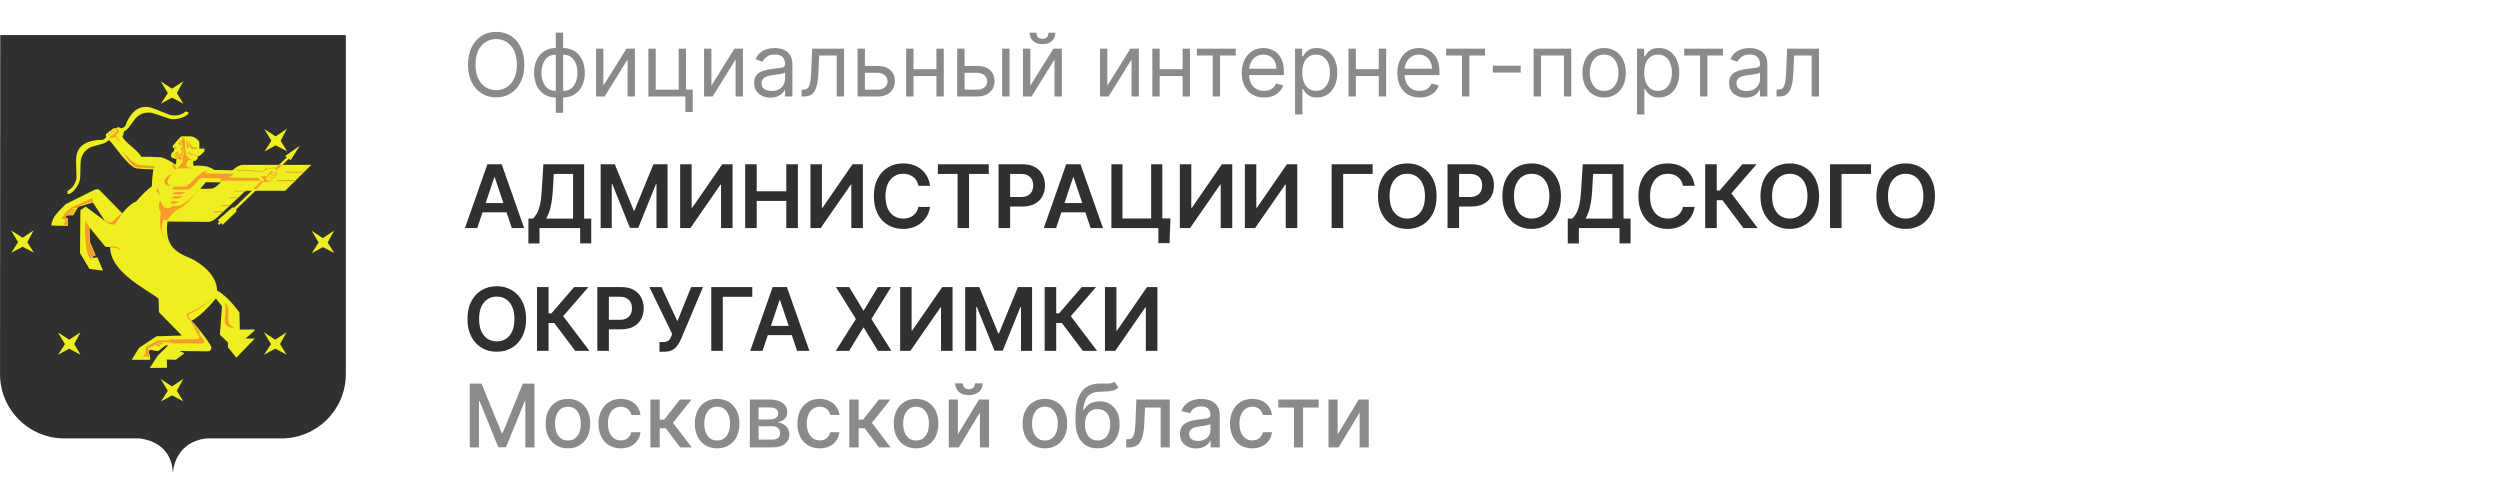 <?xml version="1.0" encoding="UTF-8"?> <svg xmlns="http://www.w3.org/2000/svg" width="285" height="55" viewBox="0 0 285 55" fill="none"><path d="M0.028 4C0.026 7.097 0.012 30.473 0.004 42.65C0.002 46.706 3.289 49.98 7.345 49.98H15.922C19.712 50.482 19.691 53.608 19.712 54C19.712 54 19.712 50.482 23.503 49.98H32.085C36.139 49.98 39.425 46.694 39.425 42.64V4H0.028Z" fill="#303030"></path><path d="M20.905 11.828L19.613 11.132L18.342 11.828L19.13 10.61L18.32 9.281L19.613 10.109L20.905 9.26L20.16 10.61L20.905 11.828Z" fill="#EEEE20"></path><path d="M32.733 17.245L31.417 16.571L30.149 17.269L30.937 16.049L30.125 14.701L31.417 15.549L32.71 14.678L31.988 16.049L32.733 17.245Z" fill="#EEEE20"></path><path d="M38.1 28.844L36.808 28.17L35.537 28.866L36.325 27.648L35.516 26.298L36.808 27.147L38.1 26.276L37.355 27.648L38.1 28.844Z" fill="#EEEE20"></path><path d="M32.667 40.421L31.374 39.747L30.104 40.443L30.892 39.225L30.082 37.875L31.374 38.724L32.667 37.875L31.922 39.225L32.667 40.421Z" fill="#EEEE20"></path><path d="M20.905 45.753L19.613 45.077L18.342 45.775L19.13 44.555L18.32 43.207L19.613 44.054L20.905 43.185L20.16 44.555L20.905 45.753Z" fill="#EEEE20"></path><path d="M9.182 40.443L7.89 39.747L6.619 40.443L7.41 39.225L6.598 37.896L7.89 38.724L9.182 37.875L8.461 39.225L9.182 40.443Z" fill="#EEEE20"></path><path d="M3.86 28.802L2.568 28.126L1.275 28.824L2.064 27.604L1.254 26.256L2.568 27.103L3.839 26.256L3.115 27.604L3.86 28.802Z" fill="#EEEE20"></path><path d="M22.765 21.512C22.765 21.512 23.685 21.555 24.232 21.491C25.24 21.142 26.532 18.75 27.736 18.793C28.875 18.793 35.49 18.793 35.49 18.793L32.511 21.752H27.98C27.98 21.752 24.738 24.863 24.408 25.06C24.102 25.257 23.794 25.3 23.794 25.3L19.086 25.257L20.027 20.84L22.765 21.512Z" fill="#EEEE20"></path><path d="M5.832 25.71C5.832 25.71 5.942 25.079 6.205 24.688C6.467 24.253 7.497 23.273 7.497 23.273C7.497 23.273 10.607 21.707 10.76 21.64C10.913 21.574 11.154 21.531 11.307 21.64C11.46 21.75 13.935 24.317 13.935 24.317C13.935 24.317 14.79 23.207 15.533 22.967C15.97 22.445 16.761 21.596 17.308 21.249C17.308 20.487 17.483 19.312 17.483 19.312C17.483 19.312 15.949 19.27 15.49 19.182C14.573 18.923 13.018 16.55 12.492 16.028C12.208 15.81 12.076 15.549 12.055 15.418C12.121 15.136 12.361 15.091 12.361 15.091C12.361 15.091 12.47 14.872 12.69 14.872C12.822 14.611 13.02 14.611 13.216 14.633C13.435 14.393 13.698 14.566 13.698 14.566L14.092 14.785C14.092 14.785 14.181 15.264 13.961 15.546C14.159 16.221 15.604 16.982 16.108 17.875C16.787 17.875 17.489 17.875 18.146 17.917C18.672 17.851 19.942 18.722 19.942 18.722L20.074 18.743L20.117 18.133C20.117 18.133 19.524 18.046 19.503 17.83C19.46 17.678 19.613 17.395 19.613 17.395L19.832 17.222L19.876 16.918C19.876 16.918 19.656 16.809 19.656 16.7C19.656 16.591 20.642 15.546 20.642 15.546C20.642 15.546 21.299 15.525 21.737 15.546C22.152 15.546 22.613 15.938 22.723 16.178C22.745 16.287 22.723 16.939 22.723 16.939H23.315V17.243L22.768 17.765L22.549 17.808L22.527 18.091L22.286 18.33L22.023 18.352C22.023 18.352 22.023 18.655 22.045 18.895C22.659 18.874 23.774 18.829 24.431 19.375C25.176 19.375 26.533 19.417 26.533 19.417C26.533 19.417 27.233 19.46 27.606 19.484C28.483 19.55 30.234 19.636 30.234 19.636L30.628 19.265L31.505 19.287L31.877 19.7L31.856 19.961C31.856 19.961 31.703 19.982 31.657 20.004C31.614 20.134 31.526 20.243 31.395 20.286C31.395 20.395 31.285 20.504 31.197 20.526C31.108 20.699 30.912 20.787 30.912 20.787L30.124 20.808L29.794 20.526L25.372 20.641L25.11 20.793L23.466 20.772C23.466 20.772 21.474 23.252 20.115 23.949C18.756 24.647 19.02 26.408 19.107 26.887C19.195 27.345 19.369 28.475 21.34 29.282C23.333 30.086 24.802 31.719 24.735 33.112C26.049 33.807 27.298 35.637 27.298 35.637L27.341 37.573L28.985 37.552L29.006 37.704L27.979 38.594H29.051L26.949 40.77L25.986 39.595V39.052L25.067 38.159L25.308 34.918L24.608 34.025C24.608 34.025 23.141 35.898 21.825 36.572C22.46 37.16 23.841 39.03 24.015 39.379C24.19 39.728 24.058 40.032 23.71 40.053C23.358 40.053 20.468 40.01 20.468 40.01L21.037 40.271L20.05 41.012L19.02 40.99L19.042 41.925L17.071 41.947L17.969 40.554L19.042 39.51L19.173 39.379H18.868L18.058 40.01C18.058 40.01 17.795 40.01 17.532 39.968C16.918 39.664 16.875 40.229 17.071 40.425C17.114 40.622 17.114 41.014 17.114 41.014H15.012L15.843 39.664L17.836 38.337L20.726 38.249L18.12 35.594C18.12 35.594 18.099 34.984 18.077 34.049C16.763 32.983 12.535 31.047 12.557 28.152C12.382 28.173 12.009 28.13 12.009 28.13L10.192 25.911L10.258 27.608L10.915 29.11L10.543 29.241L10.609 29.414L11.092 29.326L11.749 30.85L10.194 30.653L9.121 28.847L9.164 23.951L9.778 23.56L11.947 25.171L10.588 23.083L8.923 23.583L8.331 24.557H7.631L7.432 24.797L7.738 24.884V25.755L5.832 25.71Z" fill="#EEEE20"></path><path d="M12.249 15.57C12.075 15.549 12.03 15.874 11.681 15.941C8.57 15.941 8.723 17.901 8.678 18.138C8.657 18.356 8.721 19.792 8.721 20.271C8.568 21.403 7.692 21.752 7.692 21.752V22.035C7.692 22.035 7.67 22.231 8.021 22.056C8.372 21.883 9.094 21.012 9.139 20.314C9.182 19.619 9.139 18.921 9.227 18.181C9.775 16.114 11.681 16.897 12.469 15.896C12.338 15.701 12.424 15.615 12.249 15.57Z" fill="#EEEE20"></path><path d="M13.742 14.744C13.763 14.57 14.093 14.634 14.289 14.331C15.361 11.459 17.179 12.285 17.399 12.328C17.64 12.394 18.954 12.959 19.415 13.111C20.533 13.372 21.168 12.698 21.168 12.698L21.431 12.786C21.431 12.786 21.629 12.829 21.343 13.09C21.037 13.372 19.984 13.742 19.305 13.524C18.627 13.327 17.991 13.045 17.246 12.85C15.122 12.632 15.187 14.677 13.961 15.047C13.828 14.853 13.718 14.917 13.742 14.744Z" fill="#EEEE20"></path><path d="M25.218 25.406L24.979 25.646L24.824 25.449L25.022 25.276L24.824 25.102L26.468 23.667L26.73 23.643L32.71 17.922L32.492 17.791L34.179 16.616L33.128 18.268L32.929 18.095L26.95 23.84L26.929 24.144L25.35 25.646L25.218 25.406Z" fill="#EEEE20"></path><path d="M13.875 17.139C13.875 17.139 14.948 18.489 15.76 18.771C16.57 18.88 17.621 18.945 17.621 18.945L17.599 19.184C17.599 19.184 15.76 19.142 15.409 19.032C14.728 18.66 13.875 17.139 13.875 17.139Z" fill="#F59D2A"></path><path d="M19.612 19.77C17.727 20.902 19.438 21.273 19.438 21.273C19.438 21.273 19.086 20.924 19.086 20.729C19.065 20.532 19.196 20.38 19.612 19.77Z" fill="#F59D2A"></path><path d="M17.969 21.314C17.727 21.837 17.947 21.924 17.947 21.924C17.947 21.924 18.057 21.967 18.057 22.033C18.057 22.121 18.078 22.316 18.124 22.294C18.19 22.273 18.19 21.86 18.19 21.86C18.19 21.86 18.081 21.817 18.059 21.751C18.035 21.706 17.969 21.314 17.969 21.314Z" fill="#F59D2A"></path><path d="M19.609 22.078C20.157 21.838 20.135 21.838 20.376 21.881C20.639 21.902 21.186 21.902 21.186 21.902C21.186 21.902 20.813 22.121 20.572 22.164C20.333 22.209 19.609 22.078 19.609 22.078Z" fill="#F59D2A"></path><path d="M19.609 22.599C19.609 22.599 19.719 22.381 19.982 22.381C20.245 22.359 20.529 22.402 20.727 22.359C20.925 22.317 20.902 22.293 20.902 22.293C20.902 22.293 20.551 22.597 20.355 22.642C20.178 22.666 19.609 22.599 19.609 22.599Z" fill="#F59D2A"></path><path d="M19.61 23.23C19.544 23.23 19.391 23.033 19.61 22.947C19.873 22.859 19.873 23.014 20.246 22.969C20.334 22.947 20.399 22.926 20.465 22.881C20.334 23.099 20.093 23.185 20.093 23.185C20.026 23.209 19.677 23.23 19.61 23.23Z" fill="#F59D2A"></path><path d="M7.696 25.689V24.949L7.455 24.861L7.608 24.47L8.308 24.491L8.329 24.339H7.847V24.252L8.394 24.273L8.415 24.121L8 24.1V24.033H8.659V23.881H8.243L8.331 23.73L8.792 23.708C8.792 23.708 9.602 23.077 10.546 23.055C10.589 22.904 10.546 22.576 10.546 22.576L8.245 23.599C8.245 23.599 7.435 24.033 7.02 24.904C7.282 25.035 7.524 25.056 7.524 25.056L7.218 25.687H7.696V25.689Z" fill="#F59D2A"></path><path d="M9.756 25.167L10.193 25.907L10.215 27.713L10.85 29.106L10.456 29.303L10.478 29.652C10.478 29.652 9.952 29.586 9.778 27.715C9.579 25.865 9.756 25.167 9.756 25.167Z" fill="#F59D2A"></path><path d="M11.947 25.058C11.947 25.058 12.54 25.622 12.956 25.145C13.35 24.666 13.964 24.296 13.964 24.296C13.964 24.296 13.175 25.516 13.065 25.58C12.956 25.622 12.451 25.71 11.883 25.079C11.881 25.036 11.947 25.058 11.947 25.058Z" fill="#F59D2A"></path><path d="M12.556 28.125C12.556 28.125 13.06 27.907 13.76 28.429C13.739 28.539 13.607 28.451 13.607 28.451C13.607 28.451 13.256 28.168 12.578 28.232C12.535 28.235 12.556 28.125 12.556 28.125Z" fill="#F59D2A"></path><path d="M18.275 22.86C18.275 22.86 18.56 23.556 18.758 23.665C18.956 23.774 19.35 23.708 19.35 23.708L19.613 23.489H20.533C20.533 23.489 18.232 24.446 18.43 26.23C18.583 26.883 18.999 27.623 18.999 27.623C18.999 27.623 18.452 26.643 18.364 26.297C18.101 25.362 18.342 24.251 18.342 24.251C18.342 24.251 17.858 23.579 18.275 22.86Z" fill="#F59D2A"></path><path d="M16.281 40.639L16.611 40.291L16.589 39.595L18.013 38.791L19.284 38.812V38.703L22.482 38.66C22.482 38.66 22.834 38.617 22.657 38.311C22.482 38.029 21.933 37.115 21.933 37.115L23.161 38.681C23.161 38.681 23.534 39.161 22.963 39.161C22.392 39.161 19.809 39.139 19.809 39.139L19.415 39.03L18.495 39.009L18.343 38.966L18.299 39.009L18.605 39.182L18.584 39.27H18.321L18.101 39.118H17.97V39.184L18.233 39.358V39.51H18.035L17.729 39.291L17.005 39.683C17.005 39.683 16.831 39.88 16.983 40.162C17.115 40.445 17.026 40.663 17.026 40.663L16.281 40.639Z" fill="#F59D2A"></path><path d="M21.627 36.482C21.474 36.264 20.927 35.872 21.67 35.59C22.501 35.241 23.203 34.785 23.882 34.306C22.59 35.459 21.691 35.677 21.538 35.808C21.276 36.005 21.713 36.396 21.713 36.396L22.764 37.898V38.202C22.764 38.202 21.758 36.7 21.627 36.482Z" fill="#F59D2A"></path><path d="M25.527 34.46C25.527 34.46 26.031 34.678 26.031 35.44C26.053 36.527 25.833 36.964 26.755 37.419C26.449 37.377 25.878 37.331 25.682 36.897C25.461 36.461 25.986 35.025 25.527 34.46Z" fill="#F59D2A"></path><path d="M19.831 21.273C19.831 21.273 20.817 21.273 21.145 21.273C21.472 21.273 22.831 19.488 23.555 19.467C23.555 19.706 23.292 19.771 23.292 19.771L26.687 19.813L26.118 20.226L29.448 20.293L29.754 20.597H25.046L25.308 20.357L23.096 20.291C23.096 20.291 22.877 20.312 22.724 20.421C22.592 20.552 21.782 21.596 21.431 21.617C21.037 21.66 19.613 21.596 19.613 21.596L19.831 21.273Z" fill="#F59D2A"></path><path d="M19.609 18.704C19.609 18.704 20.003 18.77 20.07 19.162C20.092 19.271 20.245 19.162 20.245 19.162L20.88 18.379L20.706 18.118L20.968 17.574C20.968 17.574 20.99 16.53 20.486 16.051C20.245 15.833 20.617 16.029 20.617 16.029L20.792 16.008L20.813 15.877C20.813 15.877 20.639 15.681 20.704 15.681C20.77 15.681 20.835 15.681 21.055 15.899C21.208 16.487 20.88 17.793 21.755 18.163C22.127 18.315 21.513 18.229 21.513 18.229C21.513 18.229 20.988 18.839 21.339 19.012C21.776 19.23 21.8 19.034 21.8 19.034L21.822 19.186L20.419 19.207C20.419 19.207 19.894 19.337 19.827 19.228C19.652 18.987 19.609 18.704 19.609 18.704Z" fill="#F59D2A"></path><path d="M21.234 15.919C21.234 15.919 21.234 16.702 21.409 16.854C21.583 16.985 21.519 16.593 21.519 16.593L21.234 15.919Z" fill="#F59D2A"></path><path d="M21.473 16.049C21.473 16.049 21.561 16.92 21.998 16.984C22.459 17.027 22.502 16.984 22.502 16.984L22.414 16.811C22.414 16.811 22.173 16.877 21.977 16.768C21.781 16.659 21.473 16.049 21.473 16.049Z" fill="#F59D2A"></path><path d="M20.246 16.331C20.246 16.331 20.399 16.31 20.421 16.158C20.442 16.027 20.75 16.68 20.75 16.68L20.246 16.331Z" fill="#F59D2A"></path><path d="M19.809 17.704C19.897 17.486 20.291 17.203 20.291 17.203C20.291 17.203 20.313 17.377 20.291 17.422C20.267 17.464 19.809 17.704 19.809 17.704Z" fill="#F59D2A"></path><path d="M19.785 17.856C19.785 17.856 19.895 17.877 20.048 17.683C20.201 17.509 20.595 17.531 20.595 17.531C20.595 17.531 20.726 17.509 20.748 17.312C20.748 17.116 20.55 16.964 20.638 16.878C20.705 16.79 20.791 16.638 20.791 16.705C20.791 16.748 20.944 17.445 20.879 17.554C20.791 17.685 20.617 17.924 20.617 18.055C20.595 18.164 20.638 18.252 20.638 18.252C20.638 18.252 20.158 18.031 20.072 18.031C19.962 18.01 20.378 17.835 20.378 17.835C20.378 17.835 20.707 17.704 20.729 17.616C20.772 17.507 20.509 17.725 20.423 17.725C20.313 17.704 20.138 17.835 20.072 17.877C20.005 17.901 19.785 17.856 19.785 17.856Z" fill="#F59D2A"></path><path d="M21.43 17.311C21.43 17.311 21.89 17.66 22.438 17.66C22.963 17.66 22.306 17.727 22.306 17.727C22.306 17.727 21.539 17.639 21.451 17.466C21.365 17.29 21.43 17.311 21.43 17.311Z" fill="#F59D2A"></path><path d="M19.983 16.702C20.224 16.899 20.071 16.985 20.071 16.985C20.049 16.985 19.851 16.985 19.873 16.897C19.894 16.831 19.894 16.679 19.894 16.679L20.004 16.721L19.983 16.702Z" fill="#F59D2A"></path><path d="M24.32 24.101L25.505 24.079L25.374 24.21H24.32V24.101Z" fill="#F59D2A"></path><path d="M25.195 23.382H26.27L26.16 23.491H25.195V23.382Z" fill="#F59D2A"></path><path d="M26.141 22.49L27.192 22.514L27.125 22.578H26.141V22.49Z" fill="#F59D2A"></path><path d="M28.023 21.752H26.73V21.84H28.023V21.752Z" fill="#F59D2A"></path><path d="M33.705 20.532H31.594V20.661H33.705V20.532Z" fill="#F59D2A"></path><path d="M34.661 19.575H32.492V19.682H34.661V19.575Z" fill="#F59D2A"></path><path d="M29.707 20.119L30.364 20.098L30.868 19.51L31.021 19.488L31.439 19.792L31.372 19.901L31.021 19.597L30.846 19.728L31.241 20.032L31.176 20.098L30.758 19.814L30.605 19.968L31.021 20.271L30.978 20.314L30.562 20.01L30.452 20.162L30.846 20.511L30.364 20.184L30.278 20.293L30.541 20.684H30.058L30.015 20.381L29.707 20.119Z" fill="#F59D2A"></path><path d="M12.342 15.092L12.648 15.484L12.822 15.463L12.844 15.396L12.559 14.983L12.602 14.94L12.865 15.332L13.063 15.353V15.201L12.757 14.767L12.824 14.746L13.13 15.137L13.305 15.05L13.13 14.636L13.197 14.594L13.395 14.833C13.395 14.833 13.569 14.855 13.569 14.876C13.569 14.919 13.548 15.073 13.548 15.073L13.242 15.313L13.22 15.552L13.966 16.402L13.089 15.619L12.564 15.749L12.585 15.488L12.301 15.139L12.342 15.092Z" fill="#F59D2A"></path><path d="M26.816 19.357H27.715L29.948 19.509L30.409 19.139L31.393 19.117L31.592 19.487L31.613 19.836L30.715 20.75H29.97L29.248 21.554L28.897 21.533L29.752 20.662H30.694L31.546 19.791L31.525 19.487L31.307 19.183L30.474 19.205L30.015 19.596L27.715 19.466L26.816 19.421V19.357Z" fill="#F59D2A"></path><path d="M19.149 25.058C19.149 25.058 19.565 24.187 20.594 23.686C21.318 23.338 22.959 21.358 22.959 21.358C22.959 21.358 21.645 22.903 20.616 23.383C19.629 23.601 18.578 25.058 18.578 25.058H19.149Z" fill="#F59D2A"></path><path d="M31.418 19.16L31.836 18.792L32.185 18.813L31.528 19.379L31.418 19.16Z" fill="#F59D2A"></path><path d="M59.775 7.364C59.775 8.131 59.636 8.794 59.359 9.352C59.082 9.911 58.702 10.342 58.219 10.645C57.736 10.948 57.185 11.099 56.565 11.099C55.944 11.099 55.393 10.948 54.91 10.645C54.427 10.342 54.047 9.911 53.77 9.352C53.493 8.794 53.354 8.131 53.354 7.364C53.354 6.597 53.493 5.934 53.77 5.375C54.047 4.816 54.427 4.385 54.91 4.082C55.393 3.779 55.944 3.628 56.565 3.628C57.185 3.628 57.736 3.779 58.219 4.082C58.702 4.385 59.082 4.816 59.359 5.375C59.636 5.934 59.775 6.597 59.775 7.364ZM58.923 7.364C58.923 6.734 58.817 6.202 58.606 5.769C58.398 5.336 58.115 5.008 57.758 4.786C57.403 4.563 57.005 4.452 56.565 4.452C56.124 4.452 55.725 4.563 55.368 4.786C55.013 5.008 54.73 5.336 54.519 5.769C54.311 6.202 54.207 6.734 54.207 7.364C54.207 7.993 54.311 8.525 54.519 8.958C54.73 9.391 55.013 9.719 55.368 9.942C55.725 10.164 56.124 10.276 56.565 10.276C57.005 10.276 57.403 10.164 57.758 9.942C58.115 9.719 58.398 9.391 58.606 8.958C58.817 8.525 58.923 7.993 58.923 7.364ZM63.358 12.861V3.727H64.196V12.861H63.358ZM63.358 11.114C62.989 11.114 62.653 11.047 62.349 10.915C62.046 10.78 61.786 10.589 61.568 10.343C61.35 10.095 61.182 9.797 61.064 9.452C60.946 9.106 60.886 8.723 60.886 8.301C60.886 7.875 60.946 7.489 61.064 7.143C61.182 6.795 61.35 6.497 61.568 6.249C61.786 6 62.046 5.809 62.349 5.677C62.653 5.542 62.989 5.474 63.358 5.474H63.614V11.114H63.358ZM63.358 10.361H63.5V6.227H63.358C63.079 6.227 62.836 6.284 62.63 6.398C62.424 6.509 62.254 6.662 62.119 6.856C61.986 7.048 61.887 7.268 61.82 7.516C61.756 7.765 61.724 8.027 61.724 8.301C61.724 8.666 61.782 9.004 61.898 9.317C62.014 9.629 62.193 9.881 62.435 10.073C62.676 10.265 62.984 10.361 63.358 10.361ZM64.196 11.114H63.94V5.474H64.196C64.565 5.474 64.901 5.542 65.204 5.677C65.508 5.809 65.768 6 65.986 6.249C66.204 6.497 66.372 6.795 66.49 7.143C66.608 7.489 66.668 7.875 66.668 8.301C66.668 8.723 66.608 9.106 66.49 9.452C66.372 9.797 66.204 10.095 65.986 10.343C65.768 10.589 65.508 10.78 65.204 10.915C64.901 11.047 64.565 11.114 64.196 11.114ZM64.196 10.361C64.478 10.361 64.72 10.306 64.924 10.197C65.13 10.086 65.299 9.935 65.432 9.743C65.567 9.549 65.666 9.329 65.73 9.082C65.796 8.834 65.829 8.573 65.829 8.301C65.829 7.937 65.772 7.597 65.656 7.282C65.54 6.967 65.361 6.713 65.119 6.518C64.878 6.324 64.57 6.227 64.196 6.227H64.054V10.361H64.196ZM68.787 9.764L71.415 5.545H72.38V11H71.542V6.781L68.929 11H67.949V5.545H68.787V9.764ZM78.205 5.545V10.219H78.972V12.761H78.134V11H73.915V5.545H74.754V10.219H77.367V5.545H78.205ZM81.101 9.764L83.729 5.545H84.695V11H83.857V6.781L81.243 11H80.263V5.545H81.101V9.764ZM87.835 11.128C87.489 11.128 87.176 11.063 86.894 10.932C86.612 10.8 86.389 10.609 86.223 10.361C86.057 10.11 85.974 9.807 85.974 9.452C85.974 9.139 86.036 8.886 86.159 8.692C86.282 8.495 86.447 8.341 86.653 8.23C86.859 8.119 87.086 8.036 87.334 7.982C87.585 7.925 87.837 7.88 88.091 7.847C88.422 7.804 88.691 7.772 88.897 7.751C89.105 7.727 89.257 7.688 89.351 7.634C89.448 7.579 89.497 7.484 89.497 7.349V7.321C89.497 6.971 89.401 6.698 89.209 6.504C89.02 6.31 88.732 6.213 88.346 6.213C87.946 6.213 87.633 6.301 87.405 6.476C87.178 6.651 87.018 6.838 86.926 7.037L86.13 6.753C86.272 6.421 86.462 6.163 86.699 5.979C86.938 5.792 87.198 5.661 87.48 5.588C87.764 5.512 88.043 5.474 88.318 5.474C88.493 5.474 88.694 5.496 88.922 5.538C89.151 5.579 89.373 5.663 89.586 5.79C89.801 5.918 89.98 6.111 90.122 6.369C90.264 6.627 90.335 6.973 90.335 7.406V11H89.497V10.261H89.454C89.397 10.38 89.303 10.506 89.17 10.641C89.038 10.776 88.861 10.891 88.641 10.986C88.421 11.081 88.152 11.128 87.835 11.128ZM87.963 10.375C88.294 10.375 88.574 10.31 88.801 10.18C89.031 10.05 89.203 9.881 89.319 9.675C89.438 9.469 89.497 9.253 89.497 9.026V8.259C89.462 8.301 89.383 8.34 89.263 8.376C89.144 8.409 89.007 8.438 88.851 8.464C88.697 8.488 88.546 8.509 88.4 8.528C88.255 8.545 88.138 8.559 88.048 8.571C87.83 8.599 87.627 8.646 87.437 8.71C87.25 8.771 87.099 8.865 86.983 8.99C86.869 9.113 86.812 9.281 86.812 9.494C86.812 9.786 86.92 10.006 87.135 10.155C87.353 10.302 87.629 10.375 87.963 10.375ZM91.382 11V10.219H91.581C91.744 10.219 91.88 10.187 91.989 10.123C92.098 10.057 92.186 9.942 92.252 9.778C92.32 9.613 92.373 9.383 92.408 9.089C92.446 8.794 92.473 8.417 92.49 7.96L92.589 5.545H96.225V11H95.387V6.327H93.385L93.299 8.273C93.28 8.72 93.24 9.114 93.179 9.455C93.119 9.794 93.028 10.078 92.905 10.307C92.784 10.537 92.624 10.71 92.422 10.826C92.221 10.942 91.969 11 91.666 11H91.382ZM98.488 7.52H100.05C100.689 7.52 101.178 7.682 101.517 8.006C101.855 8.331 102.025 8.741 102.025 9.239C102.025 9.565 101.949 9.862 101.797 10.13C101.646 10.395 101.423 10.607 101.13 10.766C100.836 10.922 100.476 11 100.05 11H97.763V5.545H98.601V10.219H100.05C100.382 10.219 100.654 10.131 100.867 9.956C101.08 9.781 101.186 9.556 101.186 9.281C101.186 8.992 101.08 8.757 100.867 8.575C100.654 8.392 100.382 8.301 100.05 8.301H98.488V7.52ZM106.951 7.889V8.67H103.939V7.889H106.951ZM104.138 5.545V11H103.3V5.545H104.138ZM107.59 5.545V11H106.752V5.545H107.59ZM109.845 7.52H111.407C112.047 7.52 112.536 7.682 112.874 8.006C113.213 8.331 113.382 8.741 113.382 9.239C113.382 9.565 113.306 9.862 113.155 10.13C113.003 10.395 112.781 10.607 112.487 10.766C112.193 10.922 111.834 11 111.407 11H109.121V5.545H109.959V10.219H111.407C111.739 10.219 112.011 10.131 112.224 9.956C112.437 9.781 112.544 9.556 112.544 9.281C112.544 8.992 112.437 8.757 112.224 8.575C112.011 8.392 111.739 8.301 111.407 8.301H109.845V7.52ZM114.248 11V5.545H115.086V11H114.248ZM117.459 9.764L120.086 5.545H121.052V11H120.214V6.781L117.601 11H116.621V5.545H117.459V9.764ZM119.532 3.727H120.314C120.314 4.111 120.181 4.424 119.916 4.668C119.651 4.912 119.291 5.034 118.836 5.034C118.389 5.034 118.033 4.912 117.768 4.668C117.505 4.424 117.373 4.111 117.373 3.727H118.155C118.155 3.912 118.206 4.074 118.307 4.214C118.412 4.353 118.588 4.423 118.836 4.423C119.085 4.423 119.263 4.353 119.369 4.214C119.478 4.074 119.532 3.912 119.532 3.727ZM126.238 9.764L128.866 5.545H129.832V11H128.994V6.781L126.38 11H125.4V5.545H126.238V9.764ZM135.017 7.889V8.67H132.006V7.889H135.017ZM132.205 5.545V11H131.367V5.545H132.205ZM135.656 5.545V11H134.818V5.545H135.656ZM136.445 6.327V5.545H140.877V6.327H139.087V11H138.249V6.327H136.445ZM144.103 11.114C143.577 11.114 143.124 10.998 142.743 10.766C142.364 10.531 142.072 10.204 141.866 9.786C141.662 9.364 141.56 8.874 141.56 8.315C141.56 7.757 141.662 7.264 141.866 6.838C142.072 6.41 142.358 6.076 142.725 5.837C143.094 5.595 143.525 5.474 144.018 5.474C144.302 5.474 144.582 5.522 144.859 5.616C145.136 5.711 145.388 5.865 145.616 6.078C145.843 6.289 146.024 6.568 146.159 6.916C146.294 7.264 146.361 7.693 146.361 8.202V8.557H142.157V7.832H145.509C145.509 7.525 145.448 7.25 145.324 7.009C145.204 6.767 145.031 6.576 144.806 6.437C144.583 6.297 144.321 6.227 144.018 6.227C143.684 6.227 143.395 6.31 143.151 6.476C142.91 6.639 142.724 6.852 142.594 7.115C142.463 7.378 142.398 7.66 142.398 7.96V8.443C142.398 8.855 142.469 9.204 142.611 9.491C142.756 9.775 142.956 9.991 143.211 10.141C143.467 10.287 143.764 10.361 144.103 10.361C144.323 10.361 144.522 10.33 144.699 10.268C144.879 10.204 145.034 10.11 145.165 9.984C145.295 9.857 145.395 9.698 145.466 9.509L146.276 9.736C146.191 10.01 146.048 10.252 145.846 10.46C145.645 10.666 145.397 10.827 145.101 10.943C144.805 11.057 144.472 11.114 144.103 11.114ZM147.636 13.046V5.545H148.446V6.412H148.545C148.607 6.317 148.692 6.197 148.801 6.05C148.912 5.901 149.071 5.768 149.277 5.652C149.485 5.534 149.767 5.474 150.122 5.474C150.581 5.474 150.986 5.589 151.336 5.819C151.687 6.049 151.96 6.374 152.157 6.795C152.353 7.217 152.452 7.714 152.452 8.287C152.452 8.865 152.353 9.365 152.157 9.789C151.96 10.21 151.688 10.537 151.34 10.769C150.992 10.999 150.591 11.114 150.136 11.114C149.786 11.114 149.505 11.056 149.295 10.94C149.084 10.821 148.922 10.688 148.808 10.538C148.694 10.387 148.607 10.261 148.545 10.162H148.474V13.046H147.636ZM148.46 8.273C148.46 8.685 148.52 9.048 148.641 9.363C148.762 9.675 148.938 9.92 149.17 10.098C149.402 10.273 149.686 10.361 150.023 10.361C150.373 10.361 150.665 10.268 150.9 10.084C151.136 9.897 151.314 9.646 151.432 9.331C151.553 9.014 151.613 8.661 151.613 8.273C151.613 7.889 151.554 7.544 151.436 7.236C151.32 6.926 151.144 6.681 150.907 6.501C150.672 6.318 150.378 6.227 150.023 6.227C149.682 6.227 149.395 6.314 149.163 6.487C148.931 6.657 148.756 6.896 148.638 7.204C148.519 7.509 148.46 7.866 148.46 8.273ZM157.381 7.889V8.67H154.369V7.889H157.381ZM154.568 5.545V11H153.73V5.545H154.568ZM158.02 5.545V11H157.182V5.545H158.02ZM161.837 11.114C161.312 11.114 160.858 10.998 160.477 10.766C160.098 10.531 159.806 10.204 159.6 9.786C159.396 9.364 159.295 8.874 159.295 8.315C159.295 7.757 159.396 7.264 159.6 6.838C159.806 6.41 160.092 6.076 160.459 5.837C160.829 5.595 161.26 5.474 161.752 5.474C162.036 5.474 162.317 5.522 162.594 5.616C162.871 5.711 163.123 5.865 163.35 6.078C163.577 6.289 163.758 6.568 163.893 6.916C164.028 7.264 164.096 7.693 164.096 8.202V8.557H159.891V7.832H163.243C163.243 7.525 163.182 7.25 163.059 7.009C162.938 6.767 162.765 6.576 162.54 6.437C162.318 6.297 162.055 6.227 161.752 6.227C161.418 6.227 161.129 6.31 160.885 6.476C160.644 6.639 160.458 6.852 160.328 7.115C160.198 7.378 160.133 7.66 160.133 7.96V8.443C160.133 8.855 160.204 9.204 160.346 9.491C160.49 9.775 160.69 9.991 160.946 10.141C161.202 10.287 161.499 10.361 161.837 10.361C162.057 10.361 162.256 10.33 162.434 10.268C162.614 10.204 162.769 10.11 162.899 9.984C163.029 9.857 163.13 9.698 163.201 9.509L164.01 9.736C163.925 10.01 163.782 10.252 163.581 10.46C163.38 10.666 163.131 10.827 162.835 10.943C162.539 11.057 162.206 11.114 161.837 11.114ZM164.863 6.327V5.545H169.295V6.327H167.505V11H166.667V6.327H164.863ZM173.359 7.491V8.273H170.177V7.491H173.359ZM174.833 11V5.545H179.123V11H178.285V6.327H175.672V11H174.833ZM182.87 11.114C182.377 11.114 181.945 10.996 181.574 10.762C181.204 10.528 180.915 10.2 180.707 9.778C180.501 9.357 180.398 8.865 180.398 8.301C180.398 7.733 180.501 7.237 180.707 6.813C180.915 6.389 181.204 6.06 181.574 5.826C181.945 5.592 182.377 5.474 182.87 5.474C183.362 5.474 183.793 5.592 184.162 5.826C184.534 6.06 184.823 6.389 185.029 6.813C185.237 7.237 185.341 7.733 185.341 8.301C185.341 8.865 185.237 9.357 185.029 9.778C184.823 10.2 184.534 10.528 184.162 10.762C183.793 10.996 183.362 11.114 182.87 11.114ZM182.87 10.361C183.244 10.361 183.551 10.265 183.793 10.073C184.034 9.881 184.213 9.629 184.329 9.317C184.445 9.004 184.503 8.666 184.503 8.301C184.503 7.937 184.445 7.597 184.329 7.282C184.213 6.967 184.034 6.713 183.793 6.518C183.551 6.324 183.244 6.227 182.87 6.227C182.496 6.227 182.188 6.324 181.946 6.518C181.705 6.713 181.526 6.967 181.41 7.282C181.294 7.597 181.236 7.937 181.236 8.301C181.236 8.666 181.294 9.004 181.41 9.317C181.526 9.629 181.705 9.881 181.946 10.073C182.188 10.265 182.496 10.361 182.87 10.361ZM186.621 13.046V5.545H187.43V6.412H187.53C187.591 6.317 187.676 6.197 187.785 6.05C187.897 5.901 188.055 5.768 188.261 5.652C188.47 5.534 188.751 5.474 189.106 5.474C189.566 5.474 189.97 5.589 190.321 5.819C190.671 6.049 190.945 6.374 191.141 6.795C191.338 7.217 191.436 7.714 191.436 8.287C191.436 8.865 191.338 9.365 191.141 9.789C190.945 10.21 190.672 10.537 190.324 10.769C189.976 10.999 189.575 11.114 189.121 11.114C188.77 11.114 188.49 11.056 188.279 10.94C188.068 10.821 187.906 10.688 187.792 10.538C187.679 10.387 187.591 10.261 187.53 10.162H187.459V13.046H186.621ZM187.444 8.273C187.444 8.685 187.505 9.048 187.626 9.363C187.746 9.675 187.923 9.92 188.155 10.098C188.387 10.273 188.671 10.361 189.007 10.361C189.357 10.361 189.65 10.268 189.884 10.084C190.121 9.897 190.298 9.646 190.417 9.331C190.537 9.014 190.598 8.661 190.598 8.273C190.598 7.889 190.539 7.544 190.42 7.236C190.304 6.926 190.128 6.681 189.891 6.501C189.657 6.318 189.362 6.227 189.007 6.227C188.666 6.227 188.38 6.314 188.148 6.487C187.916 6.657 187.74 6.896 187.622 7.204C187.504 7.509 187.444 7.866 187.444 8.273ZM192.001 6.327V5.545H196.433V6.327H194.643V11H193.805V6.327H192.001ZM198.978 11.128C198.632 11.128 198.318 11.063 198.037 10.932C197.755 10.8 197.531 10.609 197.365 10.361C197.2 10.11 197.117 9.807 197.117 9.452C197.117 9.139 197.178 8.886 197.301 8.692C197.425 8.495 197.589 8.341 197.795 8.23C198.001 8.119 198.228 8.036 198.477 7.982C198.728 7.925 198.98 7.88 199.233 7.847C199.565 7.804 199.833 7.772 200.039 7.751C200.248 7.727 200.399 7.688 200.494 7.634C200.591 7.579 200.64 7.484 200.64 7.349V7.321C200.64 6.971 200.544 6.698 200.352 6.504C200.163 6.31 199.875 6.213 199.489 6.213C199.089 6.213 198.775 6.301 198.548 6.476C198.321 6.651 198.161 6.838 198.069 7.037L197.273 6.753C197.415 6.421 197.605 6.163 197.841 5.979C198.08 5.792 198.341 5.661 198.623 5.588C198.907 5.512 199.186 5.474 199.461 5.474C199.636 5.474 199.837 5.496 200.064 5.538C200.294 5.579 200.515 5.663 200.728 5.79C200.944 5.918 201.123 6.111 201.265 6.369C201.407 6.627 201.478 6.973 201.478 7.406V11H200.64V10.261H200.597C200.54 10.38 200.445 10.506 200.313 10.641C200.18 10.776 200.004 10.891 199.784 10.986C199.564 11.081 199.295 11.128 198.978 11.128ZM199.105 10.375C199.437 10.375 199.716 10.31 199.944 10.18C200.173 10.05 200.346 9.881 200.462 9.675C200.58 9.469 200.64 9.253 200.64 9.026V8.259C200.604 8.301 200.526 8.34 200.405 8.376C200.287 8.409 200.15 8.438 199.993 8.464C199.839 8.488 199.689 8.509 199.542 8.528C199.398 8.545 199.281 8.559 199.191 8.571C198.973 8.599 198.769 8.646 198.58 8.71C198.393 8.771 198.241 8.865 198.125 8.99C198.012 9.113 197.955 9.281 197.955 9.494C197.955 9.786 198.063 10.006 198.278 10.155C198.496 10.302 198.772 10.375 199.105 10.375ZM202.524 11V10.219H202.723C202.887 10.219 203.023 10.187 203.132 10.123C203.24 10.057 203.328 9.942 203.394 9.778C203.463 9.613 203.515 9.383 203.551 9.089C203.588 8.794 203.616 8.417 203.632 7.96L203.732 5.545H207.368V11H206.53V6.327H204.527L204.442 8.273C204.423 8.72 204.383 9.114 204.321 9.455C204.262 9.794 204.171 10.078 204.048 10.307C203.927 10.537 203.766 10.71 203.565 10.826C203.364 10.942 203.111 11 202.808 11H202.524Z" fill="#303030" fill-opacity="0.56"></path><path d="M54.409 26H53.003L55.563 18.727H57.19L59.754 26H58.347L56.405 20.219H56.348L54.409 26ZM54.455 23.148H58.291V24.207H54.455V23.148ZM60.239 27.754V24.924H60.726C60.889 24.794 61.042 24.61 61.184 24.374C61.326 24.137 61.447 23.812 61.546 23.401C61.645 22.989 61.714 22.456 61.752 21.803L61.944 18.727H66.592V24.924H67.402V27.747H66.138V26H61.503V27.754H60.239ZM62.26 24.924H65.328V19.832H63.13L63.016 21.803C62.985 22.297 62.936 22.74 62.867 23.131C62.798 23.521 62.712 23.866 62.608 24.164C62.504 24.46 62.388 24.713 62.26 24.924ZM68.475 18.727H70.087L72.246 23.997H72.332L74.491 18.727H76.103V26H74.839V21.004H74.771L72.761 25.979H71.817L69.807 20.993H69.739V26H68.475V18.727ZM77.538 18.727H78.844V23.685H78.912L82.332 18.727H83.514V26H82.197V21.046H82.136L78.706 26H77.538V18.727ZM84.95 26V18.727H86.267V21.806H89.637V18.727H90.958V26H89.637V22.91H86.267V26H84.95ZM92.391 18.727H93.698V23.685H93.765L97.185 18.727H98.368V26H97.05V21.046H96.99L93.559 26H92.391V18.727ZM106.028 21.181H104.7C104.662 20.963 104.593 20.77 104.491 20.602C104.389 20.432 104.262 20.287 104.111 20.169C103.959 20.051 103.786 19.962 103.592 19.903C103.401 19.841 103.193 19.81 102.971 19.81C102.576 19.81 102.225 19.91 101.92 20.109C101.614 20.305 101.375 20.594 101.202 20.975C101.03 21.354 100.943 21.817 100.943 22.364C100.943 22.92 101.03 23.389 101.202 23.77C101.378 24.149 101.617 24.435 101.92 24.629C102.225 24.821 102.574 24.917 102.967 24.917C103.185 24.917 103.389 24.889 103.578 24.832C103.77 24.773 103.942 24.686 104.093 24.572C104.247 24.459 104.376 24.319 104.48 24.153C104.587 23.988 104.66 23.798 104.7 23.585L106.028 23.592C105.979 23.938 105.871 24.262 105.705 24.565C105.542 24.868 105.328 25.136 105.062 25.368C104.797 25.598 104.487 25.777 104.132 25.908C103.777 26.035 103.383 26.099 102.95 26.099C102.31 26.099 101.74 25.951 101.238 25.655C100.736 25.36 100.341 24.932 100.052 24.374C99.763 23.815 99.619 23.145 99.619 22.364C99.619 21.58 99.764 20.91 100.055 20.354C100.347 19.795 100.743 19.368 101.245 19.072C101.747 18.776 102.315 18.628 102.95 18.628C103.354 18.628 103.731 18.685 104.079 18.798C104.427 18.912 104.737 19.079 105.009 19.299C105.281 19.517 105.505 19.784 105.68 20.102C105.858 20.416 105.974 20.776 106.028 21.181ZM106.915 19.832V18.727H112.718V19.832H110.47V26H109.163V19.832H106.915ZM113.836 26V18.727H116.564C117.122 18.727 117.591 18.831 117.97 19.04C118.351 19.248 118.639 19.535 118.833 19.899C119.029 20.261 119.128 20.673 119.128 21.135C119.128 21.601 119.029 22.016 118.833 22.378C118.636 22.74 118.346 23.025 117.963 23.234C117.579 23.44 117.107 23.543 116.546 23.543H114.738V22.459H116.368C116.695 22.459 116.963 22.403 117.171 22.289C117.379 22.175 117.533 22.019 117.633 21.82C117.734 21.621 117.785 21.393 117.785 21.135C117.785 20.877 117.734 20.65 117.633 20.453C117.533 20.257 117.378 20.104 117.167 19.995C116.959 19.884 116.69 19.828 116.361 19.828H115.154V26H113.836ZM120.395 26H118.989L121.55 18.727H123.176L125.74 26H124.334L122.391 20.219H122.334L120.395 26ZM120.442 23.148H124.277V24.207H120.442V23.148ZM133.427 24.899L133.331 27.719H132.053V26H131.542V24.899H133.427ZM126.698 26V18.727H127.962V24.906H131.229V18.727H132.504V26H126.698ZM134.501 18.727H135.807V23.685H135.875L139.295 18.727H140.477V26H139.16V21.046H139.099L135.669 26H134.501V18.727ZM141.913 18.727H143.219V23.685H143.287L146.707 18.727H147.889V26H146.572V21.046H146.511L143.081 26H141.913V18.727ZM156.482 18.727V19.832H153.123V26H151.805V18.727H156.482ZM163.773 22.364C163.773 23.147 163.626 23.818 163.332 24.377C163.041 24.933 162.643 25.36 162.139 25.655C161.637 25.951 161.068 26.099 160.431 26.099C159.794 26.099 159.224 25.951 158.719 25.655C158.217 25.357 157.82 24.93 157.526 24.374C157.235 23.815 157.089 23.145 157.089 22.364C157.089 21.58 157.235 20.91 157.526 20.354C157.82 19.795 158.217 19.368 158.719 19.072C159.224 18.776 159.794 18.628 160.431 18.628C161.068 18.628 161.637 18.776 162.139 19.072C162.643 19.368 163.041 19.795 163.332 20.354C163.626 20.91 163.773 21.58 163.773 22.364ZM162.448 22.364C162.448 21.812 162.362 21.347 162.189 20.968C162.018 20.587 161.782 20.299 161.479 20.105C161.175 19.909 160.826 19.81 160.431 19.81C160.036 19.81 159.686 19.909 159.383 20.105C159.08 20.299 158.842 20.587 158.67 20.968C158.499 21.347 158.414 21.812 158.414 22.364C158.414 22.915 158.499 23.382 158.67 23.763C158.842 24.142 159.08 24.429 159.383 24.626C159.686 24.82 160.036 24.917 160.431 24.917C160.826 24.917 161.175 24.82 161.479 24.626C161.782 24.429 162.018 24.142 162.189 23.763C162.362 23.382 162.448 22.915 162.448 22.364ZM165.018 26V18.727H167.745C168.304 18.727 168.773 18.831 169.152 19.04C169.533 19.248 169.82 19.535 170.015 19.899C170.211 20.261 170.309 20.673 170.309 21.135C170.309 21.601 170.211 22.016 170.015 22.378C169.818 22.74 169.528 23.025 169.145 23.234C168.761 23.44 168.289 23.543 167.728 23.543H165.92V22.459H167.55C167.877 22.459 168.144 22.403 168.353 22.289C168.561 22.175 168.715 22.019 168.814 21.82C168.916 21.621 168.967 21.393 168.967 21.135C168.967 20.877 168.916 20.65 168.814 20.453C168.715 20.257 168.56 20.104 168.349 19.995C168.141 19.884 167.872 19.828 167.543 19.828H166.336V26H165.018ZM177.952 22.364C177.952 23.147 177.805 23.818 177.512 24.377C177.221 24.933 176.823 25.36 176.319 25.655C175.817 25.951 175.247 26.099 174.611 26.099C173.974 26.099 173.403 25.951 172.899 25.655C172.397 25.357 171.999 24.93 171.706 24.374C171.415 23.815 171.269 23.145 171.269 22.364C171.269 21.58 171.415 20.91 171.706 20.354C171.999 19.795 172.397 19.368 172.899 19.072C173.403 18.776 173.974 18.628 174.611 18.628C175.247 18.628 175.817 18.776 176.319 19.072C176.823 19.368 177.221 19.795 177.512 20.354C177.805 20.91 177.952 21.58 177.952 22.364ZM176.628 22.364C176.628 21.812 176.541 21.347 176.368 20.968C176.198 20.587 175.961 20.299 175.658 20.105C175.355 19.909 175.006 19.81 174.611 19.81C174.215 19.81 173.866 19.909 173.563 20.105C173.26 20.299 173.022 20.587 172.849 20.968C172.679 21.347 172.594 21.812 172.594 22.364C172.594 22.915 172.679 23.382 172.849 23.763C173.022 24.142 173.26 24.429 173.563 24.626C173.866 24.82 174.215 24.917 174.611 24.917C175.006 24.917 175.355 24.82 175.658 24.626C175.961 24.429 176.198 24.142 176.368 23.763C176.541 23.382 176.628 22.915 176.628 22.364ZM178.725 27.754V24.924H179.212C179.375 24.794 179.528 24.61 179.67 24.374C179.812 24.137 179.933 23.812 180.032 23.401C180.132 22.989 180.2 22.456 180.238 21.803L180.43 18.727H185.078V24.924H185.888V27.747H184.624V26H179.99V27.754H178.725ZM180.746 24.924H183.814V19.832H181.616L181.502 21.803C181.472 22.297 181.422 22.74 181.353 23.131C181.285 23.521 181.198 23.866 181.094 24.164C180.99 24.46 180.874 24.713 180.746 24.924ZM193.187 21.181H191.858C191.821 20.963 191.751 20.77 191.649 20.602C191.547 20.432 191.421 20.287 191.269 20.169C191.117 20.051 190.945 19.962 190.751 19.903C190.559 19.841 190.352 19.81 190.129 19.81C189.734 19.81 189.383 19.91 189.078 20.109C188.773 20.305 188.533 20.594 188.361 20.975C188.188 21.354 188.101 21.817 188.101 22.364C188.101 22.92 188.188 23.389 188.361 23.77C188.536 24.149 188.775 24.435 189.078 24.629C189.383 24.821 189.733 24.917 190.126 24.917C190.343 24.917 190.547 24.889 190.736 24.832C190.928 24.773 191.1 24.686 191.251 24.572C191.405 24.459 191.534 24.319 191.638 24.153C191.745 23.988 191.818 23.798 191.858 23.585L193.187 23.592C193.137 23.938 193.029 24.262 192.863 24.565C192.7 24.868 192.486 25.136 192.221 25.368C191.956 25.598 191.645 25.777 191.29 25.908C190.935 26.035 190.541 26.099 190.108 26.099C189.469 26.099 188.898 25.951 188.396 25.655C187.894 25.36 187.499 24.932 187.21 24.374C186.921 23.815 186.777 23.145 186.777 22.364C186.777 21.58 186.922 20.91 187.214 20.354C187.505 19.795 187.901 19.368 188.403 19.072C188.905 18.776 189.473 18.628 190.108 18.628C190.513 18.628 190.889 18.685 191.237 18.798C191.585 18.912 191.895 19.079 192.167 19.299C192.44 19.517 192.663 19.784 192.839 20.102C193.016 20.416 193.132 20.776 193.187 21.181ZM198.75 26L196.357 22.822H195.711V26H194.393V18.727H195.711V21.717H196.041L198.626 18.727H200.249L197.376 22.044L200.373 26H198.75ZM207.376 22.364C207.376 23.147 207.229 23.818 206.936 24.377C206.645 24.933 206.247 25.36 205.743 25.655C205.241 25.951 204.671 26.099 204.034 26.099C203.398 26.099 202.827 25.951 202.323 25.655C201.821 25.357 201.423 24.93 201.13 24.374C200.838 23.815 200.693 23.145 200.693 22.364C200.693 21.58 200.838 20.91 201.13 20.354C201.423 19.795 201.821 19.368 202.323 19.072C202.827 18.776 203.398 18.628 204.034 18.628C204.671 18.628 205.241 18.776 205.743 19.072C206.247 19.368 206.645 19.795 206.936 20.354C207.229 20.91 207.376 21.58 207.376 22.364ZM206.051 22.364C206.051 21.812 205.965 21.347 205.792 20.968C205.622 20.587 205.385 20.299 205.082 20.105C204.779 19.909 204.43 19.81 204.034 19.81C203.639 19.81 203.29 19.909 202.987 20.105C202.684 20.299 202.446 20.587 202.273 20.968C202.103 21.347 202.017 21.812 202.017 22.364C202.017 22.915 202.103 23.382 202.273 23.763C202.446 24.142 202.684 24.429 202.987 24.626C203.29 24.82 203.639 24.917 204.034 24.917C204.43 24.917 204.779 24.82 205.082 24.626C205.385 24.429 205.622 24.142 205.792 23.763C205.965 23.382 206.051 22.915 206.051 22.364ZM213.298 18.727V19.832H209.939V26H208.622V18.727H213.298ZM220.589 22.364C220.589 23.147 220.442 23.818 220.149 24.377C219.857 24.933 219.46 25.36 218.955 25.655C218.454 25.951 217.884 26.099 217.247 26.099C216.61 26.099 216.04 25.951 215.536 25.655C215.034 25.357 214.636 24.93 214.343 24.374C214.051 23.815 213.906 23.145 213.906 22.364C213.906 21.58 214.051 20.91 214.343 20.354C214.636 19.795 215.034 19.368 215.536 19.072C216.04 18.776 216.61 18.628 217.247 18.628C217.884 18.628 218.454 18.776 218.955 19.072C219.46 19.368 219.857 19.795 220.149 20.354C220.442 20.91 220.589 21.58 220.589 22.364ZM219.264 22.364C219.264 21.812 219.178 21.347 219.005 20.968C218.835 20.587 218.598 20.299 218.295 20.105C217.992 19.909 217.643 19.81 217.247 19.81C216.852 19.81 216.503 19.909 216.2 20.105C215.897 20.299 215.659 20.587 215.486 20.968C215.316 21.347 215.23 21.812 215.23 22.364C215.23 22.915 215.316 23.382 215.486 23.763C215.659 24.142 215.897 24.429 216.2 24.626C216.503 24.82 216.852 24.917 217.247 24.917C217.643 24.917 217.992 24.82 218.295 24.626C218.598 24.429 218.835 24.142 219.005 23.763C219.178 23.382 219.264 22.915 219.264 22.364ZM59.974 36.364C59.974 37.147 59.827 37.818 59.533 38.377C59.242 38.934 58.844 39.36 58.34 39.656C57.838 39.952 57.269 40.099 56.632 40.099C55.995 40.099 55.425 39.952 54.92 39.656C54.419 39.357 54.021 38.93 53.727 38.374C53.436 37.815 53.291 37.145 53.291 36.364C53.291 35.58 53.436 34.91 53.727 34.354C54.021 33.795 54.419 33.368 54.92 33.072C55.425 32.776 55.995 32.628 56.632 32.628C57.269 32.628 57.838 32.776 58.34 33.072C58.844 33.368 59.242 33.795 59.533 34.354C59.827 34.91 59.974 35.58 59.974 36.364ZM58.649 36.364C58.649 35.812 58.563 35.347 58.39 34.968C58.219 34.587 57.983 34.299 57.68 34.105C57.377 33.909 57.028 33.81 56.632 33.81C56.237 33.81 55.888 33.909 55.584 34.105C55.282 34.299 55.044 34.587 54.871 34.968C54.7 35.347 54.615 35.812 54.615 36.364C54.615 36.915 54.7 37.382 54.871 37.763C55.044 38.142 55.282 38.429 55.584 38.626C55.888 38.82 56.237 38.917 56.632 38.917C57.028 38.917 57.377 38.82 57.68 38.626C57.983 38.429 58.219 38.142 58.39 37.763C58.563 37.382 58.649 36.915 58.649 36.364ZM65.576 40L63.183 36.822H62.537V40H61.219V32.727H62.537V35.717H62.867L65.452 32.727H67.075L64.202 36.044L67.199 40H65.576ZM68.094 40V32.727H70.822C71.38 32.727 71.849 32.831 72.228 33.04C72.609 33.248 72.897 33.535 73.091 33.899C73.287 34.261 73.385 34.673 73.385 35.135C73.385 35.601 73.287 36.016 73.091 36.378C72.894 36.74 72.604 37.025 72.221 37.234C71.837 37.44 71.365 37.543 70.804 37.543H68.996V36.459H70.626C70.953 36.459 71.221 36.403 71.429 36.289C71.637 36.175 71.791 36.019 71.89 35.82C71.992 35.621 72.043 35.393 72.043 35.135C72.043 34.877 71.992 34.65 71.89 34.453C71.791 34.257 71.636 34.104 71.425 33.995C71.217 33.884 70.948 33.828 70.619 33.828H69.412V40H68.094ZM75.18 40.099V38.992H75.595C75.782 38.992 75.936 38.964 76.057 38.91C76.178 38.855 76.275 38.777 76.348 38.675C76.424 38.574 76.487 38.455 76.536 38.32L76.632 38.075L74.033 32.727H75.41L77.222 36.619L78.788 32.727H80.144L77.637 38.658C77.521 38.913 77.387 39.151 77.236 39.371C77.084 39.589 76.887 39.766 76.643 39.901C76.401 40.033 76.086 40.099 75.698 40.099H75.18ZM85.759 32.727V33.832H82.4V40H81.083V32.727H85.759ZM86.929 40H85.522L88.083 32.727H89.709L92.273 40H90.867L88.924 34.219H88.868L86.929 40ZM86.975 37.148H90.81V38.207H86.975V37.148ZM96.812 32.727L98.414 35.391H98.471L100.079 32.727H101.581L99.341 36.364L101.617 40H100.09L98.471 37.354H98.414L96.795 40H95.275L97.572 36.364L95.303 32.727H96.812ZM102.616 32.727H103.923V37.685H103.99L107.41 32.727H108.592V40H107.275V35.046H107.214L103.784 40H102.616V32.727ZM110.028 32.727H111.64L113.799 37.997H113.884L116.044 32.727H117.656V40H116.392V35.004H116.324L114.314 39.979H113.369L111.36 34.993H111.292V40H110.028V32.727ZM123.448 40L121.054 36.822H120.408V40H119.09V32.727H120.408V35.717H120.738L123.323 32.727H124.946L122.073 36.044L125.07 40H123.448ZM125.965 32.727H127.272V37.685H127.34L130.759 32.727H131.942V40H130.624V35.046H130.564L127.134 40H125.965V32.727Z" fill="#303030"></path><path d="M53.557 43.727H54.889L57.204 49.381H57.289L59.604 43.727H60.936V51H59.892V45.737H59.825L57.68 50.989H56.813L54.668 45.734H54.601V51H53.557V43.727ZM64.744 51.11C64.232 51.11 63.786 50.993 63.405 50.758C63.024 50.524 62.728 50.196 62.517 49.775C62.306 49.353 62.201 48.861 62.201 48.298C62.201 47.732 62.306 47.237 62.517 46.813C62.728 46.389 63.024 46.06 63.405 45.826C63.786 45.592 64.232 45.474 64.744 45.474C65.255 45.474 65.701 45.592 66.083 45.826C66.464 46.06 66.76 46.389 66.97 46.813C67.181 47.237 67.286 47.732 67.286 48.298C67.286 48.861 67.181 49.353 66.97 49.775C66.76 50.196 66.464 50.524 66.083 50.758C65.701 50.993 65.255 51.11 64.744 51.11ZM64.747 50.219C65.079 50.219 65.353 50.131 65.571 49.956C65.789 49.781 65.95 49.548 66.054 49.256C66.161 48.965 66.214 48.644 66.214 48.294C66.214 47.946 66.161 47.626 66.054 47.335C65.95 47.042 65.789 46.806 65.571 46.629C65.353 46.451 65.079 46.362 64.747 46.362C64.413 46.362 64.136 46.451 63.916 46.629C63.699 46.806 63.536 47.042 63.43 47.335C63.326 47.626 63.274 47.946 63.274 48.294C63.274 48.644 63.326 48.965 63.43 49.256C63.536 49.548 63.699 49.781 63.916 49.956C64.136 50.131 64.413 50.219 64.747 50.219ZM70.769 51.11C70.241 51.11 69.787 50.99 69.406 50.751C69.027 50.51 68.736 50.177 68.532 49.754C68.328 49.33 68.227 48.844 68.227 48.298C68.227 47.744 68.331 47.255 68.539 46.831C68.747 46.405 69.041 46.072 69.42 45.833C69.799 45.594 70.245 45.474 70.758 45.474C71.173 45.474 71.542 45.551 71.867 45.705C72.191 45.857 72.452 46.07 72.651 46.344C72.853 46.619 72.972 46.94 73.01 47.307H71.977C71.92 47.051 71.79 46.831 71.586 46.646C71.385 46.462 71.115 46.369 70.776 46.369C70.48 46.369 70.221 46.447 69.999 46.604C69.778 46.758 69.607 46.978 69.484 47.264C69.361 47.548 69.299 47.885 69.299 48.273C69.299 48.67 69.359 49.014 69.48 49.303C69.601 49.591 69.771 49.815 69.992 49.974C70.214 50.132 70.476 50.212 70.776 50.212C70.978 50.212 71.16 50.175 71.323 50.102C71.489 50.026 71.627 49.918 71.739 49.778C71.852 49.639 71.932 49.471 71.977 49.274H73.01C72.972 49.627 72.857 49.942 72.665 50.219C72.474 50.496 72.217 50.714 71.895 50.872C71.575 51.031 71.2 51.11 70.769 51.11ZM74.145 51V45.545H75.207V47.832H75.719L77.519 45.545H78.833L76.72 48.198L78.858 51H77.54L75.896 48.82H75.207V51H74.145ZM81.755 51.11C81.244 51.11 80.798 50.993 80.417 50.758C80.036 50.524 79.74 50.196 79.529 49.775C79.318 49.353 79.213 48.861 79.213 48.298C79.213 47.732 79.318 47.237 79.529 46.813C79.74 46.389 80.036 46.06 80.417 45.826C80.798 45.592 81.244 45.474 81.755 45.474C82.267 45.474 82.713 45.592 83.094 45.826C83.475 46.06 83.771 46.389 83.982 46.813C84.193 47.237 84.298 47.732 84.298 48.298C84.298 48.861 84.193 49.353 83.982 49.775C83.771 50.196 83.475 50.524 83.094 50.758C82.713 50.993 82.267 51.11 81.755 51.11ZM81.759 50.219C82.091 50.219 82.365 50.131 82.583 49.956C82.801 49.781 82.962 49.548 83.066 49.256C83.172 48.965 83.226 48.644 83.226 48.294C83.226 47.946 83.172 47.626 83.066 47.335C82.962 47.042 82.801 46.806 82.583 46.629C82.365 46.451 82.091 46.362 81.759 46.362C81.425 46.362 81.148 46.451 80.928 46.629C80.71 46.806 80.548 47.042 80.442 47.335C80.337 47.626 80.285 47.946 80.285 48.294C80.285 48.644 80.337 48.965 80.442 49.256C80.548 49.548 80.71 49.781 80.928 49.956C81.148 50.131 81.425 50.219 81.759 50.219ZM85.483 51V45.545H87.745C88.361 45.545 88.849 45.677 89.209 45.94C89.568 46.2 89.748 46.554 89.748 47.001C89.748 47.321 89.646 47.574 89.443 47.761C89.239 47.948 88.969 48.074 88.633 48.138C88.877 48.166 89.101 48.24 89.304 48.358C89.508 48.474 89.671 48.63 89.794 48.827C89.92 49.023 89.983 49.258 89.983 49.53C89.983 49.819 89.908 50.074 89.759 50.297C89.61 50.517 89.393 50.69 89.109 50.815C88.827 50.938 88.488 51 88.09 51H85.483ZM86.481 50.112H88.09C88.353 50.112 88.559 50.05 88.708 49.924C88.857 49.798 88.931 49.628 88.931 49.413C88.931 49.159 88.857 48.961 88.708 48.816C88.559 48.669 88.353 48.596 88.09 48.596H86.481V50.112ZM86.481 47.818H87.756C87.955 47.818 88.125 47.79 88.267 47.733C88.412 47.676 88.522 47.596 88.598 47.492C88.676 47.385 88.715 47.26 88.715 47.115C88.715 46.904 88.628 46.74 88.456 46.621C88.283 46.503 88.046 46.444 87.745 46.444H86.481V47.818ZM93.445 51.11C92.917 51.11 92.463 50.99 92.081 50.751C91.703 50.51 91.411 50.177 91.208 49.754C91.004 49.33 90.902 48.844 90.902 48.298C90.902 47.744 91.007 47.255 91.215 46.831C91.423 46.405 91.717 46.072 92.096 45.833C92.474 45.594 92.921 45.474 93.434 45.474C93.849 45.474 94.218 45.551 94.542 45.705C94.867 45.857 95.128 46.07 95.327 46.344C95.528 46.619 95.648 46.94 95.686 47.307H94.652C94.596 47.051 94.465 46.831 94.262 46.646C94.061 46.462 93.791 46.369 93.452 46.369C93.156 46.369 92.897 46.447 92.674 46.604C92.454 46.758 92.283 46.978 92.159 47.264C92.036 47.548 91.975 47.885 91.975 48.273C91.975 48.67 92.035 49.014 92.156 49.303C92.277 49.591 92.447 49.815 92.667 49.974C92.89 50.132 93.151 50.212 93.452 50.212C93.653 50.212 93.836 50.175 93.999 50.102C94.165 50.026 94.303 49.918 94.414 49.778C94.528 49.639 94.607 49.471 94.652 49.274H95.686C95.648 49.627 95.533 49.942 95.341 50.219C95.15 50.496 94.893 50.714 94.571 50.872C94.251 51.031 93.876 51.11 93.445 51.11ZM96.821 51V45.545H97.883V47.832H98.394L100.195 45.545H101.509L99.396 48.198L101.534 51H100.216L98.572 48.82H97.883V51H96.821ZM104.431 51.11C103.92 51.11 103.474 50.993 103.093 50.758C102.711 50.524 102.415 50.196 102.205 49.775C101.994 49.353 101.889 48.861 101.889 48.298C101.889 47.732 101.994 47.237 102.205 46.813C102.415 46.389 102.711 46.06 103.093 45.826C103.474 45.592 103.92 45.474 104.431 45.474C104.943 45.474 105.389 45.592 105.77 45.826C106.151 46.06 106.447 46.389 106.658 46.813C106.869 47.237 106.974 47.732 106.974 48.298C106.974 48.861 106.869 49.353 106.658 49.775C106.447 50.196 106.151 50.524 105.77 50.758C105.389 50.993 104.943 51.11 104.431 51.11ZM104.435 50.219C104.766 50.219 105.041 50.131 105.259 49.956C105.477 49.781 105.637 49.548 105.742 49.256C105.848 48.965 105.901 48.644 105.901 48.294C105.901 47.946 105.848 47.626 105.742 47.335C105.637 47.042 105.477 46.806 105.259 46.629C105.041 46.451 104.766 46.362 104.435 46.362C104.101 46.362 103.824 46.451 103.604 46.629C103.386 46.806 103.224 47.042 103.117 47.335C103.013 47.626 102.961 47.946 102.961 48.294C102.961 48.644 103.013 48.965 103.117 49.256C103.224 49.548 103.386 49.781 103.604 49.956C103.824 50.131 104.101 50.219 104.435 50.219ZM109.2 49.512L111.604 45.545H112.747V51H111.707V47.03L109.313 51H108.159V45.545H109.2V49.512ZM111.149 43.699H112.023C112.023 44.099 111.881 44.425 111.597 44.675C111.315 44.924 110.934 45.048 110.453 45.048C109.975 45.048 109.595 44.924 109.313 44.675C109.031 44.425 108.891 44.099 108.891 43.699H109.761C109.761 43.876 109.813 44.034 109.917 44.171C110.021 44.306 110.2 44.374 110.453 44.374C110.702 44.374 110.879 44.306 110.986 44.171C111.095 44.036 111.149 43.879 111.149 43.699ZM119.119 51.11C118.607 51.11 118.161 50.993 117.78 50.758C117.399 50.524 117.103 50.196 116.892 49.775C116.682 49.353 116.576 48.861 116.576 48.298C116.576 47.732 116.682 47.237 116.892 46.813C117.103 46.389 117.399 46.06 117.78 45.826C118.161 45.592 118.607 45.474 119.119 45.474C119.63 45.474 120.076 45.592 120.458 45.826C120.839 46.06 121.135 46.389 121.345 46.813C121.556 47.237 121.661 47.732 121.661 48.298C121.661 48.861 121.556 49.353 121.345 49.775C121.135 50.196 120.839 50.524 120.458 50.758C120.076 50.993 119.63 51.11 119.119 51.11ZM119.122 50.219C119.454 50.219 119.728 50.131 119.946 49.956C120.164 49.781 120.325 49.548 120.429 49.256C120.536 48.965 120.589 48.644 120.589 48.294C120.589 47.946 120.536 47.626 120.429 47.335C120.325 47.042 120.164 46.806 119.946 46.629C119.728 46.451 119.454 46.362 119.122 46.362C118.789 46.362 118.512 46.451 118.291 46.629C118.074 46.806 117.911 47.042 117.805 47.335C117.701 47.626 117.649 47.946 117.649 48.294C117.649 48.644 117.701 48.965 117.805 49.256C117.911 49.548 118.074 49.781 118.291 49.956C118.512 50.131 118.789 50.219 119.122 50.219ZM127.055 43.514L127.495 44.185C127.332 44.334 127.146 44.441 126.938 44.505C126.732 44.566 126.494 44.606 126.224 44.622C125.954 44.636 125.645 44.649 125.297 44.661C124.904 44.673 124.581 44.758 124.327 44.917C124.074 45.073 123.879 45.305 123.741 45.613C123.607 45.918 123.519 46.302 123.479 46.764H123.546C123.724 46.425 123.97 46.172 124.285 46.004C124.602 45.836 124.958 45.751 125.354 45.751C125.794 45.751 126.186 45.852 126.529 46.053C126.872 46.255 127.142 46.549 127.339 46.938C127.538 47.323 127.637 47.796 127.637 48.354C127.637 48.92 127.533 49.409 127.325 49.821C127.119 50.233 126.827 50.551 126.451 50.776C126.077 50.999 125.635 51.11 125.126 51.11C124.617 51.11 124.174 50.995 123.795 50.766C123.418 50.534 123.126 50.19 122.918 49.736C122.712 49.281 122.609 48.72 122.609 48.053V47.513C122.609 46.265 122.831 45.327 123.276 44.697C123.721 44.067 124.387 43.744 125.272 43.727C125.558 43.72 125.814 43.719 126.039 43.724C126.264 43.726 126.46 43.715 126.629 43.692C126.799 43.666 126.941 43.606 127.055 43.514ZM125.13 50.219C125.426 50.219 125.68 50.144 125.893 49.995C126.109 49.843 126.275 49.629 126.391 49.352C126.507 49.075 126.565 48.749 126.565 48.372C126.565 48.003 126.507 47.689 126.391 47.431C126.275 47.173 126.109 46.977 125.893 46.842C125.678 46.704 125.42 46.636 125.119 46.636C124.897 46.636 124.698 46.675 124.523 46.753C124.348 46.829 124.197 46.941 124.072 47.09C123.949 47.239 123.853 47.422 123.784 47.637C123.718 47.85 123.682 48.095 123.678 48.372C123.678 48.936 123.807 49.384 124.065 49.718C124.325 50.052 124.68 50.219 125.13 50.219ZM128.393 51L128.39 50.08H128.585C128.737 50.08 128.863 50.048 128.965 49.984C129.069 49.918 129.155 49.807 129.221 49.651C129.287 49.494 129.338 49.279 129.374 49.004C129.409 48.727 129.435 48.379 129.452 47.96L129.548 45.545H133.354V51H132.314V46.462H130.531L130.446 48.315C130.425 48.765 130.379 49.158 130.308 49.494C130.239 49.831 130.138 50.111 130.006 50.336C129.873 50.559 129.703 50.725 129.494 50.837C129.286 50.946 129.033 51 128.734 51H128.393ZM136.358 51.121C136.012 51.121 135.7 51.057 135.42 50.929C135.141 50.799 134.92 50.611 134.756 50.364C134.595 50.118 134.515 49.816 134.515 49.459C134.515 49.151 134.574 48.898 134.692 48.699C134.811 48.5 134.97 48.343 135.172 48.227C135.373 48.111 135.598 48.023 135.846 47.964C136.095 47.905 136.348 47.86 136.606 47.829C136.933 47.791 137.198 47.76 137.402 47.736C137.605 47.711 137.753 47.669 137.846 47.612C137.938 47.555 137.984 47.463 137.984 47.335V47.31C137.984 47 137.897 46.76 137.721 46.59C137.549 46.419 137.291 46.334 136.947 46.334C136.59 46.334 136.308 46.413 136.102 46.572C135.898 46.728 135.758 46.902 135.68 47.094L134.682 46.867C134.8 46.535 134.973 46.267 135.2 46.064C135.43 45.858 135.694 45.709 135.992 45.617C136.29 45.522 136.604 45.474 136.933 45.474C137.151 45.474 137.382 45.501 137.626 45.553C137.872 45.602 138.101 45.695 138.314 45.83C138.53 45.965 138.706 46.157 138.844 46.408C138.981 46.657 139.05 46.98 139.05 47.378V51H138.013V50.254H137.97C137.901 50.392 137.798 50.526 137.661 50.659C137.524 50.792 137.347 50.902 137.132 50.989C136.916 51.077 136.658 51.121 136.358 51.121ZM136.589 50.269C136.882 50.269 137.133 50.211 137.341 50.094C137.552 49.978 137.712 49.827 137.821 49.64C137.932 49.45 137.988 49.248 137.988 49.033V48.33C137.95 48.367 137.876 48.403 137.768 48.436C137.661 48.467 137.539 48.494 137.402 48.518C137.265 48.539 137.131 48.559 137.001 48.578C136.87 48.595 136.761 48.609 136.674 48.621C136.468 48.647 136.28 48.691 136.109 48.752C135.941 48.814 135.806 48.903 135.704 49.019C135.605 49.132 135.555 49.284 135.555 49.473C135.555 49.736 135.652 49.935 135.846 50.07C136.041 50.202 136.288 50.269 136.589 50.269ZM142.761 51.11C142.233 51.11 141.779 50.99 141.398 50.751C141.019 50.51 140.728 50.177 140.524 49.754C140.321 49.33 140.219 48.844 140.219 48.298C140.219 47.744 140.323 47.255 140.531 46.831C140.74 46.405 141.033 46.072 141.412 45.833C141.791 45.594 142.237 45.474 142.751 45.474C143.165 45.474 143.534 45.551 143.859 45.705C144.183 45.857 144.445 46.07 144.643 46.344C144.845 46.619 144.964 46.94 145.002 47.307H143.969C143.912 47.051 143.782 46.831 143.578 46.646C143.377 46.462 143.107 46.369 142.768 46.369C142.473 46.369 142.213 46.447 141.991 46.604C141.771 46.758 141.599 46.978 141.476 47.264C141.353 47.548 141.291 47.885 141.291 48.273C141.291 48.67 141.352 49.014 141.472 49.303C141.593 49.591 141.763 49.815 141.984 49.974C142.206 50.132 142.468 50.212 142.768 50.212C142.97 50.212 143.152 50.175 143.315 50.102C143.481 50.026 143.62 49.918 143.731 49.778C143.844 49.639 143.924 49.471 143.969 49.274H145.002C144.964 49.627 144.849 49.942 144.658 50.219C144.466 50.496 144.209 50.714 143.887 50.872C143.567 51.031 143.192 51.11 142.761 51.11ZM145.725 46.462V45.545H150.327V46.462H148.548V51H147.511V46.462H145.725ZM152.491 49.512L154.895 45.545H156.038V51H154.998V47.03L152.604 51H151.45V45.545H152.491V49.512Z" fill="#303030" fill-opacity="0.56"></path></svg> 
